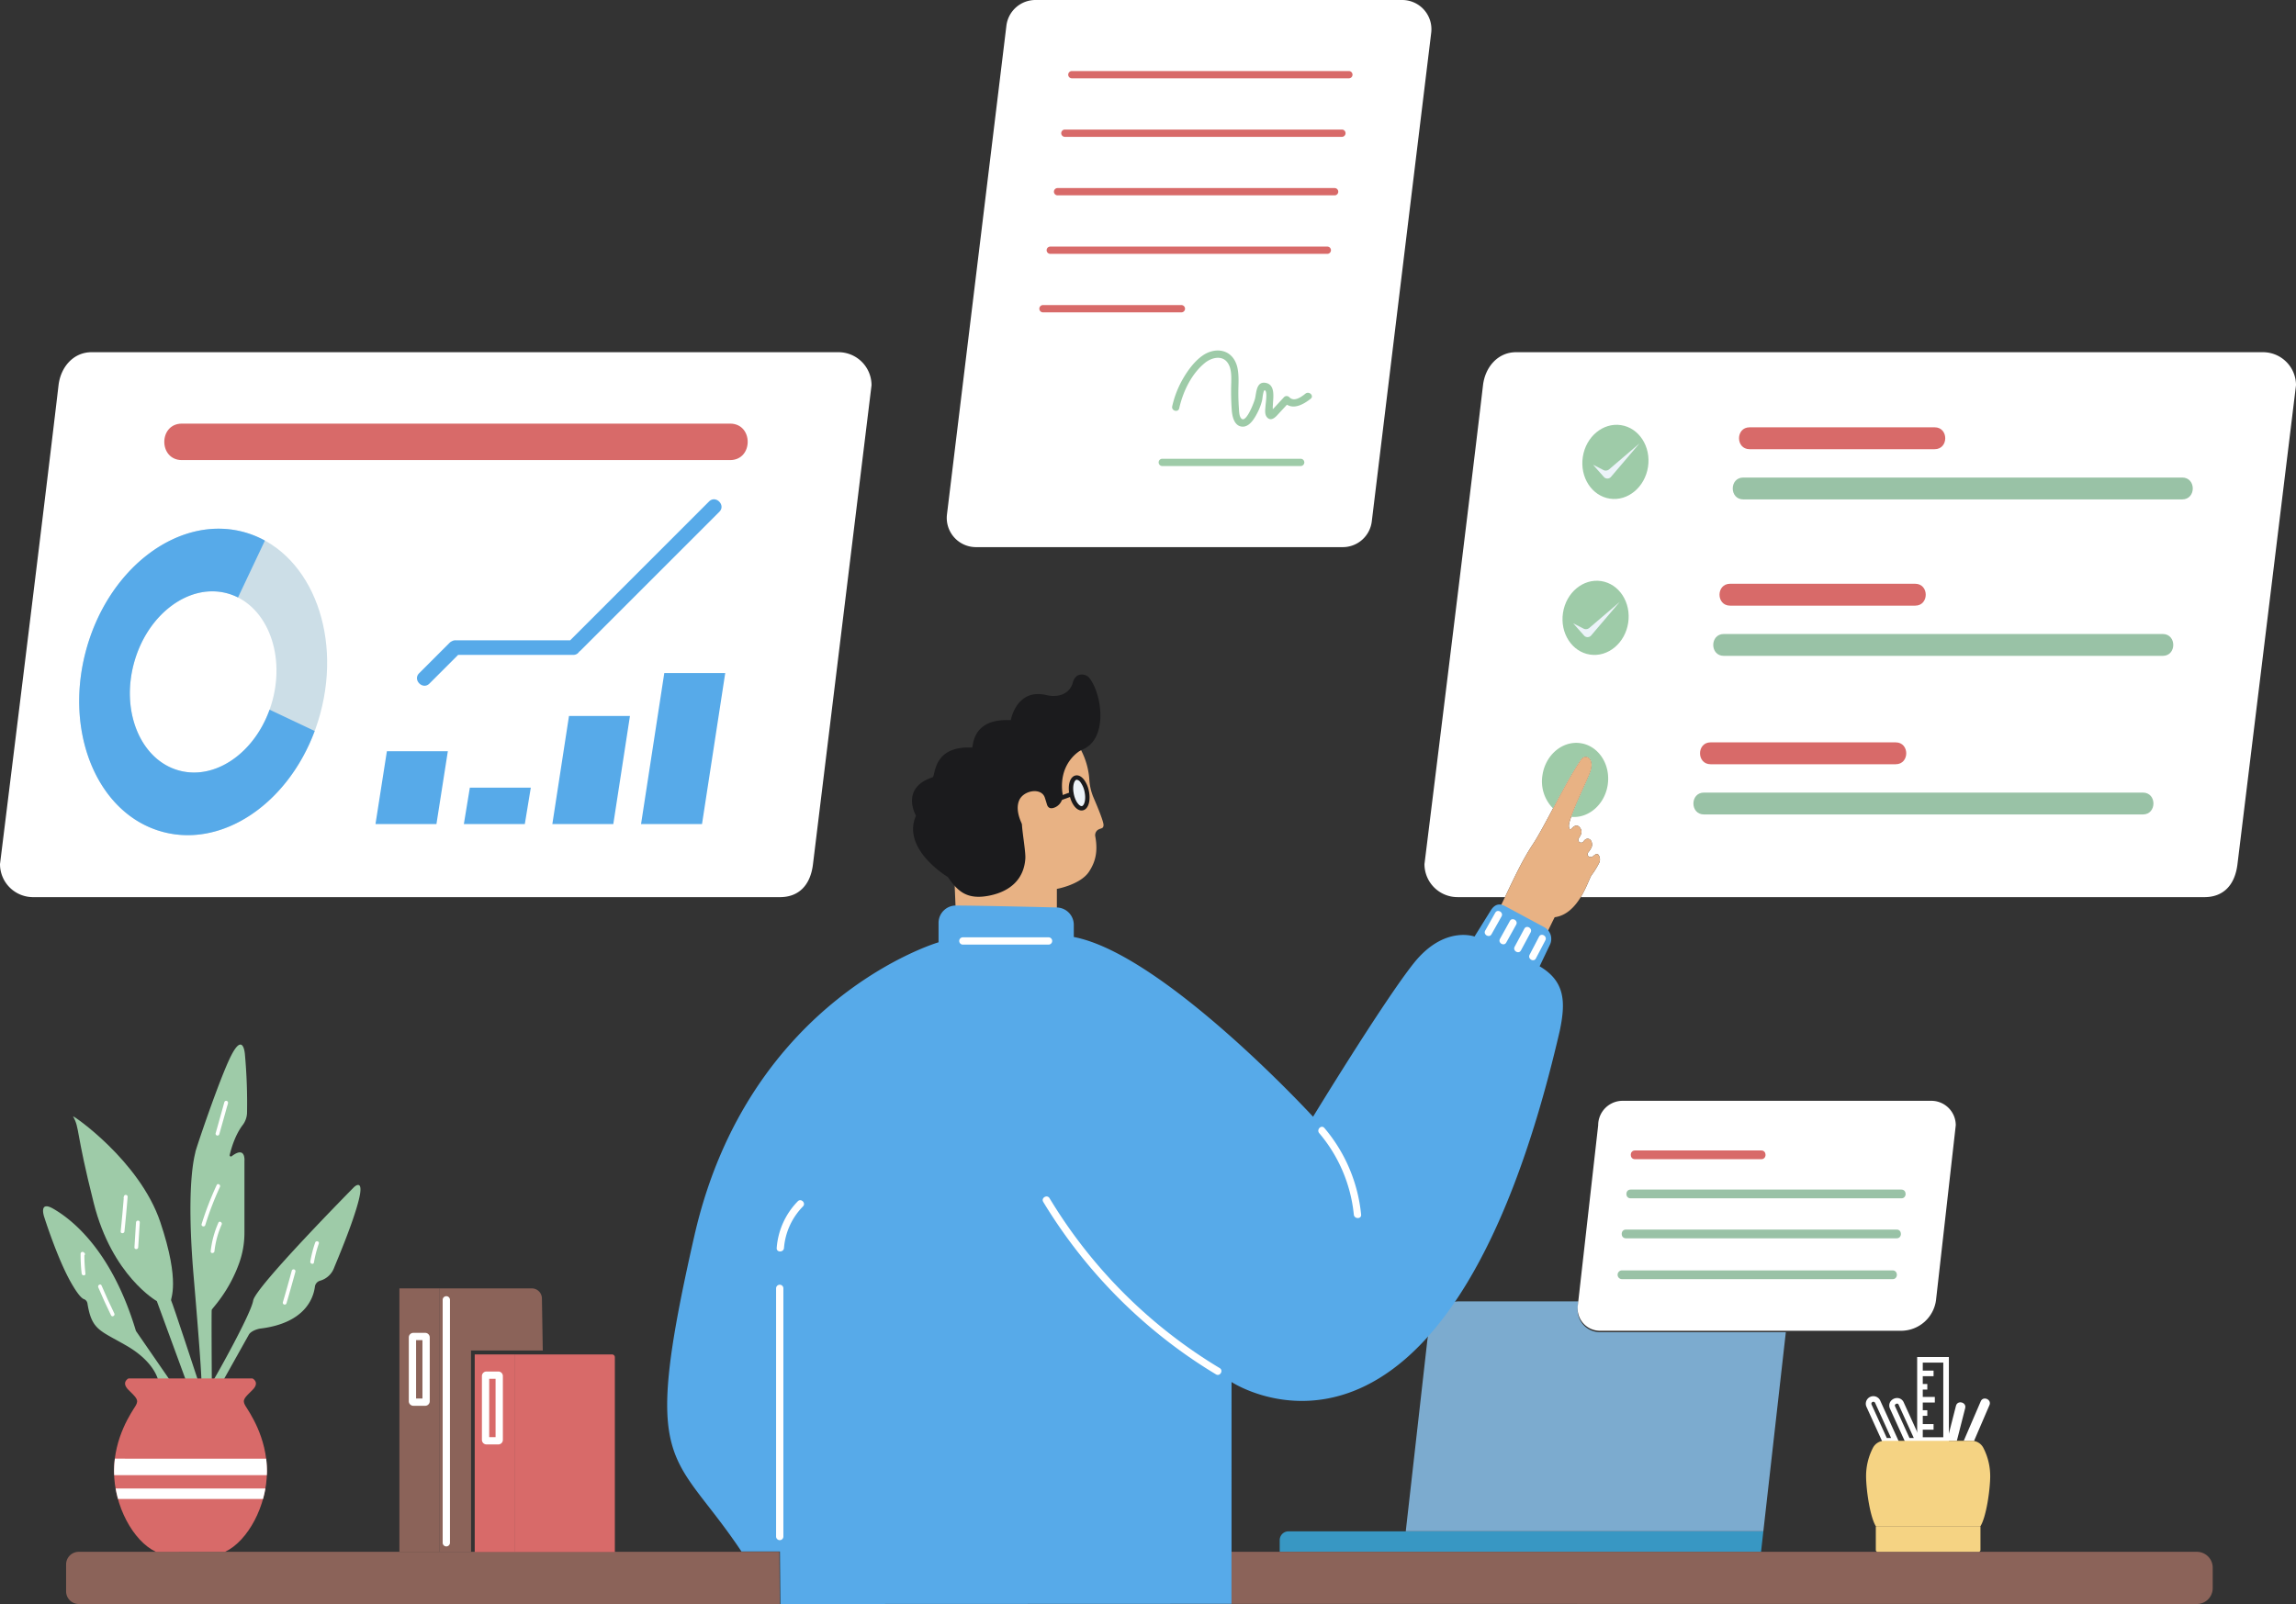 <svg xmlns="http://www.w3.org/2000/svg" width="1010.789" height="706.342" viewBox="0 0 1010.789 706.342">
  <rect x="0" y="0" width="1010.789" height="706.342" fill="#333333" stroke="none"/>
  <defs>
    <style>
      .cls-1 {
        fill: #3897c3;
      }

      .cls-2 {
        fill: #7cabcf;
      }

      .cls-3 {
        fill: #fff;
      }

      .cls-4 {
        fill: #9ecba8;
      }

      .cls-5 {
        fill: #ecf3f9;
      }

      .cls-6 {
        fill: #99c2a6;
      }

      .cls-7 {
        fill: #d86a69;
      }

      .cls-8 {
        fill: #ccdee7;
      }

      .cls-9 {
        fill: #57aae9;
      }

      .cls-10 {
        fill: #e8b284;
      }

      .cls-11 {
        fill: #1b1b1d;
      }

      .cls-12 {
        fill: #8b6359;
      }

      .cls-13 {
        fill: #f5d383;
      }
    </style>
  </defs>
  <g id="组_4038" data-name="组 4038" transform="translate(-6833.605 342.395)">
    <path id="路径_2102" data-name="路径 2102" class="cls-1" d="M1091.439,1060.3l-211.9-.051v-5.1a3.855,3.855,0,0,1,3.855-3.855l209.061-.025Z" transform="translate(6517.447 -719.339)"/>
    <path id="路径_2104" data-name="路径 2104" class="cls-2" d="M1051.409,907.21a9.819,9.819,0,0,1-9.757-10.921l.3-2.658h-52.6c-8.066.247-12.573,6.427-13.988,17.67l-9.438,83.592h157.423l9.9-87.683Z" transform="translate(6486.552 -662.962)"/>
    <path id="路径_1948" data-name="路径 1948" class="cls-3" d="M1347.878,243.939H1019.064c-8.035,0-13.613,6.569-14.549,14.549-6.984,59.556-25.769,210.868-25.769,210.868A14.549,14.549,0,0,0,993.3,483.9h20.89c4.524-9.461,7.816-16.546,12.4-23.45,4.858-7.322,14.923-28.435,21.222-37.3,1.869-2.517,6.172-.426,3.868,5.8-1.671,4.511-7,14.913-9.053,21.763-.719,2.4-.029,4.128,1.017,2.892.844-1,2.348-1.941,3.578-.262,1.266,1.727.442,3.177-.557,4.635a1.264,1.264,0,0,0,1.675,1.794c.527-.289.945-1.556,2.232-1.571,1.792-.02,2.255,2.35,1.769,3.662a9.914,9.914,0,0,1-1.488,2.319c-.854,1.256.274,2.469,1.708,1.969.519-.181,1.788-1.854,2.715-.96a3.507,3.507,0,0,1,.257,3.87,36.129,36.129,0,0,1-3.2,5.132c-.726.9-2.144,5.372-4.8,9.712h274.58c8.035,0,13.4-4.946,14.55-14.549l25.769-210.868a14.549,14.549,0,0,0-14.55-14.549" transform="translate(6481.967 -431.238)"/>
    <path id="路径_1950" data-name="路径 1950" class="cls-4" d="M1076.333,511.894c-7.927-1.207-15.457,5.061-16.818,14a16.907,16.907,0,0,0,4.636,14.714c4.29-8.028,8.957-16.747,12.461-21.679,1.868-2.517,6.172-.427,3.868,5.8-1.505,4.064-5.958,12.888-8.332,19.611,7.648.719,14.756-5.413,16.075-14.072,1.361-8.939-3.962-17.164-11.89-18.372" transform="translate(6453.156 -527.015)"/>
    <path id="路径_1952" data-name="路径 1952" class="cls-4" d="M1115.855,312.227c-1.361,8.94-8.891,15.208-16.818,14s-13.25-9.432-11.889-18.372,8.891-15.207,16.818-14,13.251,9.432,11.889,18.372" transform="translate(6443.274 -449.037)"/>
    <path id="路径_1954" data-name="路径 1954" class="cls-4" d="M1102.265,419.133c-1.361,8.94-8.891,15.208-16.818,14s-13.251-9.432-11.889-18.372,8.891-15.208,16.818-14,13.251,9.432,11.889,18.372" transform="translate(6448.135 -487.27)"/>
    <path id="路径_1956" data-name="路径 1956" class="cls-5" d="M1094.239,315.825l4.82,2.466a2.363,2.363,0,0,0,2.309-.437l13.365-11.435-12.67,14.879a2.088,2.088,0,0,1-2.927.039Z" transform="translate(6440.662 -453.583)"/>
    <path id="路径_1957" data-name="路径 1957" class="cls-5" d="M1080.649,424.543l4.82,2.466a2.364,2.364,0,0,0,2.309-.437l13.365-11.435-12.67,14.879a2.088,2.088,0,0,1-2.927.039Z" transform="translate(6445.522 -492.464)"/>
    <path id="路径_1958" data-name="路径 1958" class="cls-6" d="M1194.673,339.491h193.215c6.2,0,6.21-9.635,0-9.635H1194.673c-6.2,0-6.21,9.635,0,9.635" transform="translate(6406.408 -461.965)"/>
    <path id="路径_1960" data-name="路径 1960" class="cls-7" d="M1198.977,305.064h81.476c6.2,0,6.211-9.635,0-9.635h-81.476c-6.2,0-6.21,9.635,0,9.635" transform="translate(6404.869 -449.653)"/>
    <path id="路径_1962" data-name="路径 1962" class="cls-6" d="M1181.31,446.749h193.214c6.2,0,6.211-9.636,0-9.636H1181.31c-6.2,0-6.21,9.636,0,9.636" transform="translate(6411.188 -500.324)"/>
    <path id="路径_1964" data-name="路径 1964" class="cls-7" d="M1185.613,412.322h81.476c6.2,0,6.21-9.635,0-9.635h-81.476c-6.2,0-6.211,9.635,0,9.635" transform="translate(6409.648 -488.012)"/>
    <path id="路径_1966" data-name="路径 1966" class="cls-6" d="M1167.72,555.467h193.214c6.2,0,6.21-9.636,0-9.636H1167.72c-6.2,0-6.211,9.636,0,9.636" transform="translate(6416.047 -539.206)"/>
    <path id="路径_1968" data-name="路径 1968" class="cls-7" d="M1172.25,521.041h81.476c6.2,0,6.21-9.636,0-9.636H1172.25c-6.2,0-6.21,9.636,0,9.636" transform="translate(6414.427 -526.893)"/>
    <path id="路径_1970" data-name="路径 1970" class="cls-3" d="M345.862,483.905H17.049A14.55,14.55,0,0,1,2.5,469.356S21.284,318.044,28.268,258.489c.936-7.981,6.514-14.55,14.549-14.55H371.631a14.55,14.55,0,0,1,14.55,14.55L360.412,469.356c-1.148,9.6-6.514,14.55-14.55,14.55" transform="translate(6831.106 -431.238)"/>
    <path id="路径_1972" data-name="路径 1972" class="cls-8" d="M162.9,446.4c9.888-36.452-5.176-72.263-33.645-79.985S69.692,381.978,59.8,418.43s5.176,72.262,33.646,79.985S153.014,482.849,162.9,446.4m-62.135,25.038C83.935,466.869,75.03,445.7,80.875,424.146s24.231-35.32,41.063-30.755,25.738,25.738,19.892,47.289S117.6,476,100.767,471.435" transform="translate(6811.698 -474.51)"/>
    <path id="路径_1974" data-name="路径 1974" class="cls-9" d="M140.59,444.626c-6.9,19.254-24.042,31.089-39.823,26.808-16.832-4.566-25.738-25.738-19.892-47.289s24.231-35.32,41.063-30.754a25,25,0,0,1,4.745,1.829l11.848-25.051a42.331,42.331,0,0,0-9.274-3.758c-28.47-7.723-59.565,15.566-69.454,52.019s5.176,72.262,33.646,79.985c26.429,7.169,55.108-12.4,67-44.4Z" transform="translate(6811.698 -474.51)"/>
    <path id="路径_1976" data-name="路径 1976" class="cls-9" d="M478.9,463.885H452.067l-10.23,66.508h26.837Z" transform="translate(6673.983 -509.899)"/>
    <path id="路径_1977" data-name="路径 1977" class="cls-9" d="M415.206,493.336H388.37l-7.326,47.59H407.88Z" transform="translate(6695.726 -520.432)"/>
    <path id="路径_1978" data-name="路径 1978" class="cls-9" d="M291.689,517.47H264.853l-5.023,32.087h26.837Z" transform="translate(6739.076 -529.063)"/>
    <path id="路径_1979" data-name="路径 1979" class="cls-9" d="M349.87,542.446H323.033L320.4,558.489h26.837Z" transform="translate(6717.414 -537.995)"/>
    <path id="路径_1980" data-name="路径 1980" class="cls-7" d="M122.855,308.954H364.179c10.333,0,10.35-16.059,0-16.059H122.855c-10.334,0-10.351,16.059,0,16.059" transform="translate(6790.837 -448.747)"/>
    <path id="路径_1982" data-name="路径 1982" class="cls-9" d="M416.854,345.727l-61.107,61.107-.027.03H305.253a3.138,3.138,0,0,0-1.662.439,3.321,3.321,0,0,0-1,.7l-13.385,13.386c-2.927,2.927,1.614,7.47,4.542,4.542l12.639-12.639h50.659a2.914,2.914,0,0,0,2.618-1.413,3.5,3.5,0,0,0,.624-.5L421.4,350.269c2.927-2.927-1.614-7.47-4.542-4.542" transform="translate(6728.907 -467.303)"/>
    <path id="路径_1983" data-name="路径 1983" class="cls-3" d="M825.687,243.431H664.216a12.868,12.868,0,0,1-12.774-14.42l26.164-215.2A12.867,12.867,0,0,1,690.38,2.495H851.85a12.867,12.867,0,0,1,12.773,14.42l-26.164,215.2a12.867,12.867,0,0,1-12.773,11.315" transform="translate(6599.056 -344.89)"/>
    <path id="路径_1985" data-name="路径 1985" class="cls-4" d="M808.924,268.192c1.648-7.315,5.4-15.2,11.35-20,2.742-2.213,7.288-3.5,9.805-.238,1.9,2.456,1.8,6.093,1.743,9.032a113.178,113.178,0,0,0,.248,12.324c.241,2.7,1.116,6.6,4.405,6.973,3.426.387,5.779-3.914,7.063-6.485a23.7,23.7,0,0,0,1.9-5.222c.139-.6.462-4.5,1.155-4.294,1.247.371.387,5.694.335,6.636-.094,1.691-.576,3.936.707,5.329,1.5,1.635,3.212.337,4.374-.92l5.334-5.763h-2.271c3.54,3.81,8.454,1.031,11.716-1.54,1.622-1.278-.664-3.538-2.271-2.271-1.854,1.462-5.035,3.843-7.174,1.54a1.62,1.62,0,0,0-2.271,0q-2.347,2.535-4.693,5.072a16.028,16.028,0,0,0-1.28,1.384l.448.083q.63.345.447-.285a5.981,5.981,0,0,0,.1-1.752q.049-.876.1-1.752c.171-3.083.97-8.326-3.294-9.036-4.08-.68-3.985,4.411-4.615,6.98-.346,1.405-3.732,10.485-5.86,8.875-1.187-.9-1.145-3.5-1.237-4.771q-.241-3.357-.24-6.727c0-3.543.348-7.107-.32-10.616-.586-3.08-2.245-5.957-5.2-7.261-3.408-1.5-7.351-.518-10.286,1.561-3.491,2.476-6.225,6.183-8.387,9.831a43.022,43.022,0,0,0-4.922,12.462c-.454,2.014,2.642,2.873,3.1.854" transform="translate(6543.825 -430.816)"/>
    <path id="路径_1986" data-name="路径 1986" class="cls-7" d="M736.138,54.41H858.2a1.607,1.607,0,0,0,0-3.212H736.138a1.607,1.607,0,0,0,0,3.212" transform="translate(6569.286 -362.308)"/>
    <path id="路径_1987" data-name="路径 1987" class="cls-7" d="M731.353,94.518H853.419a1.607,1.607,0,0,0,0-3.212H731.353a1.607,1.607,0,0,0,0,3.212" transform="translate(6570.998 -376.652)"/>
    <path id="路径_1988" data-name="路径 1988" class="cls-7" d="M726.353,134.625H848.419a1.607,1.607,0,0,0,0-3.212H726.353a1.607,1.607,0,0,0,0,3.212" transform="translate(6572.786 -390.995)"/>
    <path id="路径_1989" data-name="路径 1989" class="cls-7" d="M721.353,174.733H843.419a1.607,1.607,0,0,0,0-3.212H721.353a1.607,1.607,0,0,0,0,3.212" transform="translate(6574.574 -405.339)"/>
    <path id="路径_1990" data-name="路径 1990" class="cls-7" d="M716.353,214.841h61.033a1.607,1.607,0,0,0,0-3.212H716.353a1.607,1.607,0,0,0,0,3.212" transform="translate(6576.362 -419.683)"/>
    <path id="路径_1991" data-name="路径 1991" class="cls-4" d="M798.11,320.194h61.033a1.607,1.607,0,0,0,0-3.212H798.11a1.607,1.607,0,0,0,0,3.212" transform="translate(6547.123 -457.361)"/>
    <path id="路径_1992" data-name="路径 1992" class="cls-10" d="M657.375,590.948c0-1.164-.516-13.109-.516-13.109s-2.328-45.006,42.678-56.645l12.9-4.462a32.886,32.886,0,0,1,3.663,13.292,23.693,23.693,0,0,0,1.812,7.565c1.829,4.23,4.479,10.643,4.418,12.17-.069,1.737-1.229,1.224-2.555,2.128a2.894,2.894,0,0,0-1.057,2.938c1.292,7.1-.252,11.61-2.79,15.449-3.782,5.723-14.142,7.566-14.142,7.566v13.97Z" transform="translate(6597.092 -528.799)"/>
    <path id="路径_1994" data-name="路径 1994" class="cls-11" d="M698.383,468.257a5.461,5.461,0,0,1,1.8-2.785,4.328,4.328,0,0,1,5.624,1.185c5.692,7.737,8,27.353-3.848,31.54,0,0-9.724,5.007-8.261,18.472.011.1.027.2.048.295a5.694,5.694,0,0,1-2.973,6.3c-1.592.782-3.227.924-3.847-1.2-.3-1.019-.613-2.018-.924-2.959-1.517-4.576-9.38-3.237-11.283,1.192-.974,2.268-1.017,5.486,1.023,10.041a2.232,2.232,0,0,1,.2.8c.183,3.534,1.664,11.939,1.48,14.784-.59,9.15-6.715,14.474-15.7,16.311-10.038,2.053-14.111-1.924-18.379-8.132,0,0-20.563-12.221-14.064-27.061,0,0-7.081-12.124,7.274-16.877,1.455-.291-.291-13.968,17.459-13.095.582-1.164.145-12.949,17.023-12.076,0,0,2.42-14.115,15.568-11.058,6.256,1.455,10.652-1.156,11.785-5.674" transform="translate(6607.574 -510.264)"/>
    <path id="路径_1995" data-name="路径 1995" class="cls-5" d="M743.415,541.6c.774,3.721-.082,7.046-1.913,7.427s-3.943-2.327-4.717-6.047.082-7.046,1.913-7.427,3.943,2.327,4.717,6.047" transform="translate(6568.602 -535.518)"/>
    <path id="路径_1996" data-name="路径 1996" class="cls-11" d="M740.609,549.495c-2.248,0-4.464-2.8-5.307-6.851-.911-4.379.233-8.062,2.66-8.567,1.267-.261,2.582.39,3.711,1.837a12.25,12.25,0,0,1,2.146,4.958c.912,4.378-.232,8.061-2.66,8.566a2.7,2.7,0,0,1-.549.057m-2.1-13.546a.716.716,0,0,0-.15.016c-.967.2-1.9,2.751-1.167,6.287s2.609,5.5,3.577,5.3,1.9-2.75,1.166-6.287a10.467,10.467,0,0,0-1.779-4.166,2.491,2.491,0,0,0-1.648-1.15" transform="translate(6569.142 -534.981)"/>
    <path id="路径_1997" data-name="路径 1997" class="cls-11" d="M722.531,550.567l9.019-3.3c1.156-.422.656-2.285-.512-1.858l-9.02,3.295c-1.156.422-.656,2.286.512,1.858" transform="translate(6574.016 -539.034)"/>
    <path id="路径_1998" data-name="路径 1998" class="cls-10" d="M1051.551,598.575s3.106-6.421,3.27-6.626c10.809-1.438,14.828-16.8,16.244-18.558a36.171,36.171,0,0,0,3.2-5.132,3.5,3.5,0,0,0-.258-3.869c-.927-.894-2.195.779-2.714.96-1.434.5-2.562-.713-1.708-1.97a9.916,9.916,0,0,0,1.488-2.318c.486-1.312.022-3.683-1.769-3.663-1.286.014-1.706,1.282-2.233,1.571a1.264,1.264,0,0,1-1.675-1.794c1-1.459,1.822-2.909.557-4.635-1.231-1.679-2.734-.737-3.579.261-1.046,1.237-1.735-.5-1.017-2.892,2.054-6.851,7.383-17.253,9.053-21.763,2.3-6.222-2-8.312-3.868-5.8-6.3,8.866-16.364,29.98-21.222,37.3-5.161,7.78-8.678,15.774-14.178,27.162Z" transform="translate(6463.229 -530.436)"/>
    <path id="路径_2000" data-name="路径 2000" class="cls-9" d="M579.215,630.66V639.2s-83.628,24.443-107.489,129.2-9.53,93.683,20.733,139.077h16.926l.194,23.121,198.622-.085V832.835s94.279,62.444,144.49-154.647c2.619-12.512,2.49-21.727-8.859-28.42l4.471-9.362a5.883,5.883,0,0,0-2.448-7.873l-17.264-9.275c-2.789-1.5-4.854-.521-6.453,2.212l-6.967,11.2s-13.447-5.044-26.832,11.833-44.249,67.509-44.249,67.509-65.763-71.583-105.337-79.148v-5.351a7.641,7.641,0,0,0-7.449-7.644c-11.363-.284-32.913-.792-44.412-.86a7.636,7.636,0,0,0-7.676,7.647" transform="translate(6667.577 -566.645)"/>
    <path id="路径_2002" data-name="路径 2002" class="cls-3" d="M906.391,777.746A65.55,65.55,0,0,1,921.622,813.6c.2,2.038,3.414,2.059,3.212,0a69.3,69.3,0,0,0-16.172-38.128c-1.341-1.577-3.6.7-2.271,2.271" transform="translate(6507.988 -621.144)"/>
    <path id="路径_2003" data-name="路径 2003" class="cls-3" d="M534.385,884.763V994.141a1.607,1.607,0,0,0,3.212,0V884.763a1.607,1.607,0,0,0-3.212,0" transform="translate(6640.885 -659.865)"/>
    <path id="路径_2004" data-name="路径 2004" class="cls-3" d="M538.01,846.3a29.441,29.441,0,0,1,8.344-18.282c1.448-1.478-.822-3.751-2.271-2.271A32.908,32.908,0,0,0,534.8,846.3c-.159,2.061,3.053,2.051,3.212,0" transform="translate(6640.74 -639.14)"/>
    <path id="路径_2005" data-name="路径 2005" class="cls-3" d="M661.443,648.266h37.828a1.607,1.607,0,0,0,0-3.212H661.443a1.607,1.607,0,0,0,0,3.212" transform="translate(6596 -574.691)"/>
    <path id="路径_2052" data-name="路径 2052" class="cls-3" d="M1023.02,637.244l4.421-7.863c1.014-1.8-1.759-3.425-2.774-1.621q-2.209,3.931-4.42,7.862c-1.014,1.8,1.759,3.425,2.773,1.621" transform="translate(6467.203 -568.224)"/>
    <path id="路径_2053" data-name="路径 2053" class="cls-3" d="M1033.132,642.908l4.371-7.891c1-1.809-1.77-3.431-2.774-1.621l-4.371,7.891c-1,1.81,1.77,3.432,2.773,1.621" transform="translate(6463.585 -570.239)"/>
    <path id="路径_2054" data-name="路径 2054" class="cls-3" d="M1043.2,648.27l4.27-7.946c.978-1.82-1.793-3.444-2.774-1.621l-4.27,7.945c-.978,1.821,1.793,3.445,2.773,1.621" transform="translate(6459.982 -572.134)"/>
    <path id="路径_2055" data-name="路径 2055" class="cls-3" d="M1053.451,653.738l4.177-7.995c.956-1.83-1.814-3.456-2.774-1.621l-4.177,7.995c-.957,1.83,1.815,3.456,2.773,1.621" transform="translate(6456.312 -574.07)"/>
    <path id="路径_2057" data-name="路径 2057" class="cls-3" d="M717.334,825.1a224.5,224.5,0,0,0,56.388,62.636,221.379,221.379,0,0,0,19.669,13.315c1.775,1.068,3.392-1.707,1.621-2.773a219.3,219.3,0,0,1-74.9-74.8c-1.067-1.767-3.845-.154-2.773,1.621" transform="translate(6575.543 -638.23)"/>
    <path id="路径_2058" data-name="路径 2058" class="cls-12" d="M361.8,1066.31H53.379a5.574,5.574,0,0,0-5.574,5.574v11.836a5.574,5.574,0,0,0,5.574,5.574H361.99Z" transform="translate(6814.903 -725.347)"/>
    <path id="路径_2060" data-name="路径 2060" class="cls-12" d="M1271.487,1089.294a6.985,6.985,0,0,0,6.985-6.985v-9.014a6.985,6.985,0,0,0-6.985-6.985H846.52v22.917Z" transform="translate(6529.255 -725.347)"/>
    <path id="路径_2062" data-name="路径 2062" class="cls-3" d="M1340.817,964.07q-1.969,7.713-3.938,15.426h4.319q1.837-7.195,3.674-14.391c.665-2.609-3.388-3.648-4.055-1.035" transform="translate(6353.886 -687.417)"/>
    <path id="路径_2063" data-name="路径 2063" class="cls-3" d="M1351.815,978.569a5.887,5.887,0,0,1,1.014.135l6.826-15.864c1.064-2.473-2.778-4.131-3.843-1.654l-7.48,17.383Z" transform="translate(6349.79 -686.49)"/>
    <path id="路径_2064" data-name="路径 2064" class="cls-3" d="M1296.141,979.2h-7.3l-7.388-16.253a3.324,3.324,0,0,1,6.05-2.751Zm-5.716-2.461h1.895l-7.06-15.523a.865.865,0,0,0-1.569.712Z" transform="translate(6373.818 -685.893)"/>
    <path id="路径_2065" data-name="路径 2065" class="cls-3" d="M1311.906,979.671h-7.3l-7.006-15.412a3.125,3.125,0,0,1,.267-3.187,3.582,3.582,0,0,1,3.2-1.456,3.125,3.125,0,0,1,2.579,1.893Zm-5.714-2.461h1.892l-6.677-14.682a.686.686,0,0,0-.577-.461,1.113,1.113,0,0,0-.959.436.68.68,0,0,0-.032.738Z" transform="translate(6368.046 -686.361)"/>
    <path id="路径_2066" data-name="路径 2066" class="cls-3" d="M1316.415,969.285h13.958V931.492h-13.958Zm11.5-2.461h-9.036v-3.334h4.752v-2.462h-4.752V957.39h2v-2.462h-2v-3.4h5.312v-2.461h-5.312v-3.24h2v-2.462h-2v-3.428h4.752v-2.462h-4.752v-3.52h9.036Z" transform="translate(6361.204 -676.308)"/>
    <path id="路径_2067" data-name="路径 2067" class="cls-13" d="M1331.623,1026.746c2.786-4.281,4.42-16.766,4.42-22.255a27.133,27.133,0,0,0-3.053-12.534,5.737,5.737,0,0,0-5.112-3.028h-38.313a5.738,5.738,0,0,0-5.112,3.028,27.134,27.134,0,0,0-3.053,12.534c0,5.49,1.634,17.974,4.42,22.255Z" transform="translate(6373.727 -696.849)"/>
    <path id="路径_2069" data-name="路径 2069" class="cls-13" d="M1333.367,1058.867h-44.52a.776.776,0,0,1-.776-.777V1047.8h46.072v10.291a.776.776,0,0,1-.777.777" transform="translate(6371.341 -717.904)"/>
    <path id="路径_2071" data-name="路径 2071" class="cls-4" d="M32.493,831.756s-2.524-7.324,4.04-3.535,25.251,16.668,36.36,53.791l15.15,21.971h-5.3s-1.262-8.081-13.887-15.405c-11.791-6.84-15.379-6.852-17.292-18.6a2.418,2.418,0,0,0-1.536-1.957c-.95-.313-2.652-1.95-5.666-7.224-6.059-10.607-11.866-29.041-11.866-29.041" transform="translate(6820.55 -638.319)"/>
    <path id="路径_2073" data-name="路径 2073" class="cls-4" d="M155.968,751.767a9.407,9.407,0,0,0,1.963-5.378,238.525,238.525,0,0,0-.948-25.994c-.148-1.52-1.136-8.9-6.061.757S135.2,762.818,135.2,763.576s-4.357,12.689-.762,54.924,3.406,45.834,3.406,45.834h4.577s-.209-30.711-.029-31.25c.28-.841,7.669-7.976,12.235-21.036a39.494,39.494,0,0,0,2.161-13.034l0-31.46s.674-6.912-5.612-2.127a.548.548,0,0,1-.88-.541c.654-2.772,2.354-8.739,5.67-13.12" transform="translate(6784.429 -598.67)"/>
    <path id="路径_2075" data-name="路径 2075" class="cls-4" d="M52.579,765.517c-.551-.986,29.292,19.446,38.381,46.467s4.29,33.839,4.8,34.6,11.866,35.355,11.866,35.355h-5.3l-12.876-35.1s-19.7-11.113-27.775-43.184-6.122-32.829-9.088-38.132" transform="translate(6813.199 -616.271)"/>
    <path id="路径_2077" data-name="路径 2077" class="cls-4" d="M148.491,898.748c1.01-1.515,16.669-29.292,17.679-35.352s44.449-50,44.449-50,4.546-4.293,2.02,5.808-9.6,26.672-10.86,29.8a9.252,9.252,0,0,1-6.171,5.666,3.169,3.169,0,0,0-2.27,2.64c-.61,4.827-4.174,15.951-23.9,18.416-1.653.207-4.276,1.2-5.134,2.632L152.9,898.721Z" transform="translate(6778.895 -633.084)"/>
    <path id="路径_2079" data-name="路径 2079" class="cls-3" d="M200.265,870.887q-1.9,7.007-3.945,13.973a.832.832,0,0,0,1.6.442q2.044-6.967,3.945-13.973a.832.832,0,0,0-1.6-.442" transform="translate(6761.803 -653.757)"/>
    <path id="路径_2080" data-name="路径 2080" class="cls-3" d="M217.3,851.681A52.464,52.464,0,0,0,215.159,860c-.179,1.047,1.422,1.5,1.6.443a52.4,52.4,0,0,1,2.138-8.32c.35-1.013-1.255-1.448-1.6-.442" transform="translate(6755.057 -646.894)"/>
    <path id="路径_2081" data-name="路径 2081" class="cls-3" d="M150.285,838.13a42.526,42.526,0,0,0-3.4,12.568c-.119,1.062,1.544,1.054,1.662,0a39.826,39.826,0,0,1,3.169-11.73c.428-.969-1-1.817-1.436-.839" transform="translate(6779.47 -642.097)"/>
    <path id="路径_2082" data-name="路径 2082" class="cls-3" d="M147.294,812.328a136.7,136.7,0,0,0-6.628,17.187c-.317,1.024,1.287,1.463,1.6.443a133.26,133.26,0,0,1,6.46-16.791c.448-.964-.985-1.809-1.436-.839" transform="translate(6781.708 -632.871)"/>
    <path id="路径_2083" data-name="路径 2083" class="cls-3" d="M154.108,755.349q-1.9,6.879-3.843,13.743a.831.831,0,0,0,1.6.442q1.784-6.284,3.519-12.581a.837.837,0,0,0,.125-.285c.066-.292.134-.585.2-.877a.832.832,0,0,0-1.6-.442" transform="translate(6778.273 -612.435)"/>
    <path id="路径_2084" data-name="路径 2084" class="cls-3" d="M86.636,819.908l-.116.5a.817.817,0,0,0,.022.466q-.584,7.264-1.334,14.514c-.11,1.063,1.553,1.055,1.662,0q.792-7.622,1.4-15.26a.835.835,0,0,0-1.633-.221" transform="translate(6801.528 -635.525)"/>
    <path id="路径_2085" data-name="路径 2085" class="cls-3" d="M95.328,837.72q-.346,5.488-.691,10.977c-.067,1.069,1.6,1.065,1.662,0q.346-5.488.691-10.977c.067-1.068-1.6-1.065-1.662,0" transform="translate(6798.155 -641.82)"/>
    <path id="路径_2086" data-name="路径 2086" class="cls-3" d="M59.405,859.893a.7.7,0,0,0-.023-1.1l-.225-.186a.843.843,0,0,0-1.419.588,71.1,71.1,0,0,0,.468,8.733c.121,1.05,1.785,1.063,1.662,0a71.137,71.137,0,0,1-.463-8.033" transform="translate(6811.352 -649.498)"/>
    <path id="路径_2087" data-name="路径 2087" class="cls-3" d="M71.241,881.148c-.417-.982-1.849-.136-1.436.839q2.652,6.241,5.631,12.33c.47.961,1.9.12,1.436-.839q-2.98-6.09-5.631-12.33" transform="translate(6807.062 -657.481)"/>
    <path id="路径_2088" data-name="路径 2088" class="cls-7" d="M138.473,957.169c-1.606-2.654-.244-3.6,3.143-6.983s0-5.052,0-5.052l-27.025,0h-.559l-27.024,0s-3.387,1.664,0,5.051,4.748,4.33,3.142,6.984-9.546,13.715-9.5,28.979c.045,15.037,8.377,30.587,18.433,35.336H129.53c10.056-4.748,18.39-20.3,18.438-35.333.048-15.265-7.89-26.327-9.5-28.981" transform="translate(6803.157 -680.519)"/>
    <path id="路径_2089" data-name="路径 2089" class="cls-3" d="M147.934,1007.4c.021-.518.056-1.035.057-1.552a44.286,44.286,0,0,0-.357-5.711l-66.6-.005a44.394,44.394,0,0,0-.358,5.71c0,.517.036,1.035.057,1.552Z" transform="translate(6803.148 -700.192)"/>
    <path id="路径_2090" data-name="路径 2090" class="cls-3" d="M146.645,1025.19c.42-1.513.77-3.054,1.041-4.609l-65.941,0c.271,1.555.621,3.1,1.041,4.609Z" transform="translate(6802.765 -707.501)"/>
    <rect id="矩形_506" data-name="矩形 506" class="cls-12" width="17.756" height="116.006" transform="translate(7009.44 224.957)"/>
    <rect id="矩形_507" data-name="矩形 507" class="cls-7" width="17.459" height="87.01" transform="translate(7042.596 254.045)"/>
    <path id="路径_2093" data-name="路径 2093" class="cls-7" d="M399.253,1014.567h-44.23v-87.01h42.99a1.24,1.24,0,0,1,1.24,1.24Z" transform="translate(6705.032 -673.512)"/>
    <path id="路径_2095" data-name="路径 2095" class="cls-12" d="M317.655,910.466h31.577l-.378-22.893a4.472,4.472,0,0,0-4.472-4.472h-40.51V999.107h13.791Z" transform="translate(6723.325 -658.144)"/>
    <path id="路径_2097" data-name="路径 2097" class="cls-3" d="M302.9,890.009V997.092a1.607,1.607,0,0,0,3.212,0V890.009a1.607,1.607,0,0,0-3.212,0" transform="translate(6725.585 -660.06)"/>
    <path id="路径_2098" data-name="路径 2098" class="cls-3" d="M289.879,945.706h-5.208a2.011,2.011,0,0,1-2.009-2.009V915.6a2.011,2.011,0,0,1,2.009-2.009h5.208a2.011,2.011,0,0,1,2.009,2.009v28.1a2.011,2.011,0,0,1-2.009,2.009m-4.005-3.212h2.8V916.8h-2.8Z" transform="translate(6730.91 -669.047)"/>
    <path id="路径_2099" data-name="路径 2099" class="cls-3" d="M341.52,971.375h-5.208a2.011,2.011,0,0,1-2.009-2.009v-28.1a2.011,2.011,0,0,1,2.009-2.009h5.208a2.011,2.011,0,0,1,2.009,2.009v28.1a2.011,2.011,0,0,1-2.009,2.009m-4.005-3.212h2.8V942.471h-2.8Z" transform="translate(6711.46 -677.697)"/>
    <path id="路径_2100" data-name="路径 2100" class="cls-3" d="M1226.1,858.392H1093.533a9.819,9.819,0,0,1-9.758-10.921l8.984-79.575a10.767,10.767,0,0,1,10.766-10.767h135.891a10.767,10.767,0,0,1,10.767,10.767l-8.661,76.719a15.518,15.518,0,0,1-15.421,13.778" transform="translate(6444.427 -614.773)"/>
    <path id="路径_2106" data-name="路径 2106" class="cls-7" d="M1121.978,795.02H1177.6c2.48,0,2.484-3.854,0-3.854h-55.617c-2.48,0-2.484,3.854,0,3.854" transform="translate(6431.407 -626.946)"/>
    <path id="路径_2108" data-name="路径 2108" class="cls-6" d="M1118.979,821.841h119.212c2.48,0,2.484-3.854,0-3.854H1118.979c-2.48,0-2.484,3.854,0,3.854" transform="translate(6432.48 -636.538)"/>
    <path id="路径_2110" data-name="路径 2110" class="cls-6" d="M1115.768,849.252h119.212c2.48,0,2.484-3.854,0-3.854H1115.768c-2.48,0-2.484,3.854,0,3.854" transform="translate(6433.628 -646.341)"/>
    <path id="路径_2112" data-name="路径 2112" class="cls-6" d="M1112.978,877.248H1232.19c2.48,0,2.484-3.854,0-3.854H1112.978a1.928,1.928,0,0,0,0,3.854" transform="translate(6434.626 -656.353)"/>
  </g>
</svg>
